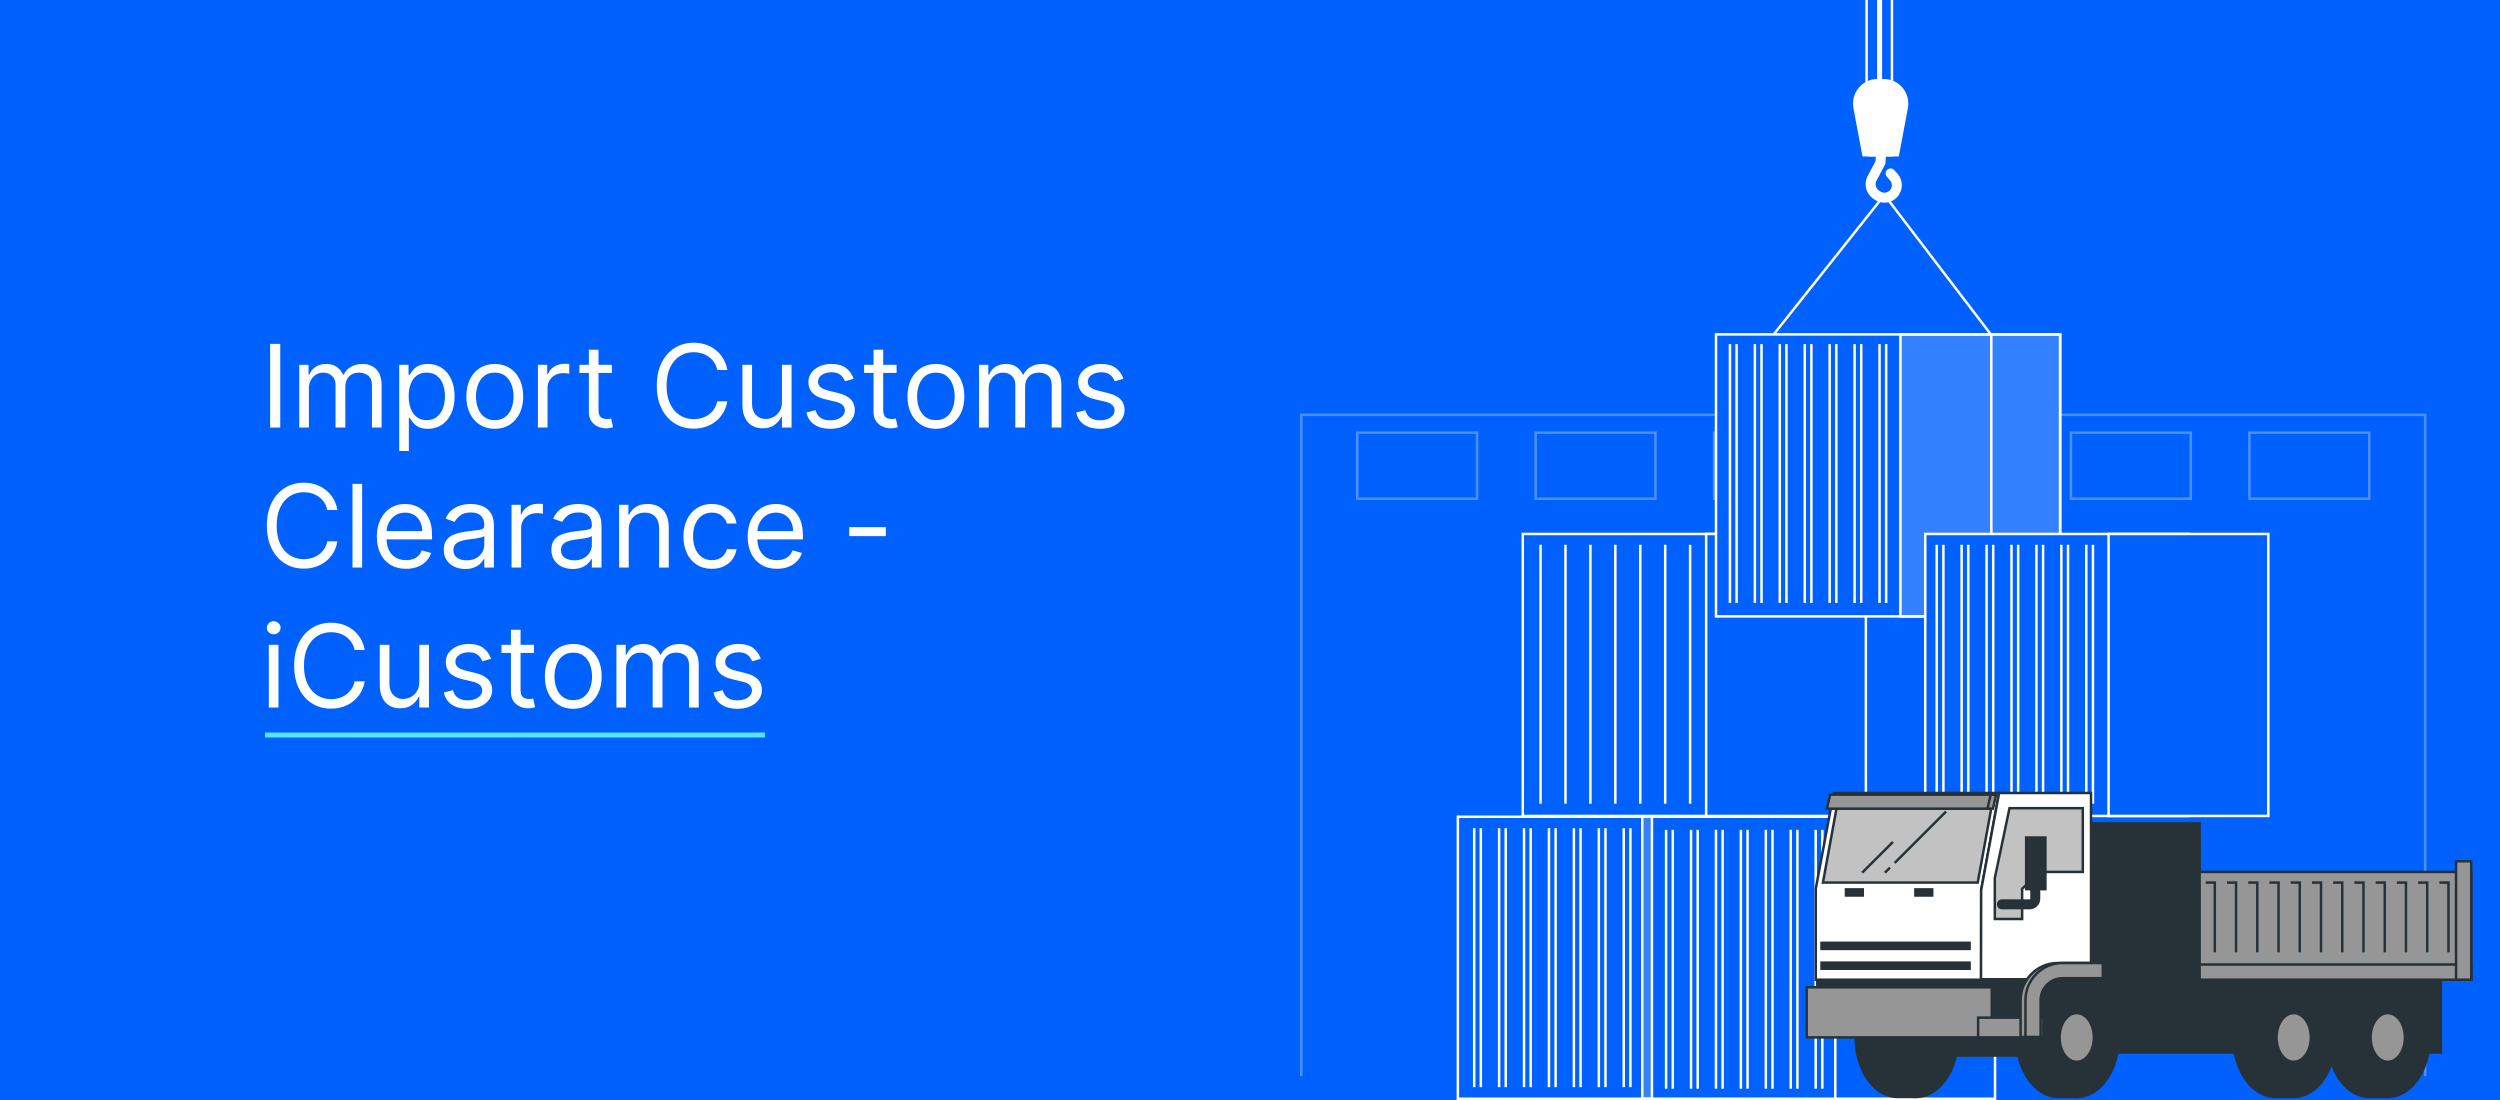 <svg xmlns="http://www.w3.org/2000/svg" width="1000" height="440" viewBox="0 0 1000 440" fill="none"><rect x="0" y="0" width="1000" height="440" fill="#808080" stroke="none"/><g clip-path="url(#clip0_7304_4992)"><rect width="1000" height="440" fill="#0061FE"></rect><line x1="106" y1="294" x2="306" y2="294" stroke="#57E4FF" stroke-width="2"></line><path d="M112.102 137.545V171H108.051V137.545H112.102ZM119.702 171V145.909H123.427V149.83H123.753C124.276 148.49 125.12 147.45 126.285 146.71C127.451 145.958 128.85 145.582 130.483 145.582C132.139 145.582 133.516 145.958 134.616 146.71C135.727 147.45 136.593 148.49 137.214 149.83H137.475C138.117 148.534 139.081 147.504 140.366 146.742C141.651 145.969 143.192 145.582 144.989 145.582C147.233 145.582 149.068 146.285 150.494 147.69C151.921 149.084 152.634 151.256 152.634 154.207V171H148.779V154.207C148.779 152.356 148.273 151.033 147.26 150.238C146.247 149.443 145.055 149.045 143.682 149.045C141.918 149.045 140.551 149.579 139.582 150.646C138.613 151.703 138.128 153.042 138.128 154.665V171H134.208V153.815C134.208 152.389 133.745 151.24 132.819 150.369C131.894 149.487 130.701 149.045 129.242 149.045C128.24 149.045 127.304 149.312 126.432 149.846C125.572 150.379 124.875 151.12 124.341 152.067C123.819 153.004 123.557 154.088 123.557 155.318V171H119.702ZM159.683 180.409V145.909H163.407V149.895H163.865C164.148 149.459 164.54 148.904 165.041 148.229C165.552 147.543 166.282 146.933 167.23 146.399C168.188 145.855 169.484 145.582 171.117 145.582C173.23 145.582 175.092 146.111 176.704 147.167C178.316 148.223 179.574 149.721 180.477 151.659C181.381 153.598 181.833 155.884 181.833 158.52C181.833 161.177 181.381 163.48 180.477 165.43C179.574 167.368 178.321 168.871 176.72 169.938C175.119 170.995 173.274 171.523 171.183 171.523C169.571 171.523 168.28 171.256 167.311 170.722C166.342 170.178 165.596 169.562 165.073 168.876C164.551 168.179 164.148 167.602 163.865 167.145H163.538V180.409H159.683ZM163.472 158.455C163.472 160.349 163.75 162.021 164.306 163.469C164.861 164.907 165.672 166.034 166.74 166.851C167.807 167.657 169.114 168.06 170.66 168.06C172.272 168.06 173.617 167.635 174.695 166.786C175.784 165.925 176.601 164.771 177.145 163.322C177.7 161.863 177.978 160.241 177.978 158.455C177.978 156.69 177.706 155.1 177.161 153.685C176.628 152.258 175.816 151.131 174.727 150.303C173.649 149.465 172.294 149.045 170.66 149.045C169.092 149.045 167.774 149.443 166.707 150.238C165.64 151.022 164.834 152.122 164.289 153.538C163.745 154.942 163.472 156.581 163.472 158.455ZM197.907 171.523C195.642 171.523 193.655 170.984 191.945 169.906C190.246 168.827 188.917 167.319 187.959 165.381C187.012 163.442 186.538 161.177 186.538 158.585C186.538 155.972 187.012 153.69 187.959 151.741C188.917 149.791 190.246 148.278 191.945 147.2C193.655 146.121 195.642 145.582 197.907 145.582C200.172 145.582 202.154 146.121 203.853 147.2C205.563 148.278 206.892 149.791 207.839 151.741C208.797 153.69 209.276 155.972 209.276 158.585C209.276 161.177 208.797 163.442 207.839 165.381C206.892 167.319 205.563 168.827 203.853 169.906C202.154 170.984 200.172 171.523 197.907 171.523ZM197.907 168.06C199.628 168.06 201.044 167.619 202.154 166.737C203.265 165.854 204.087 164.695 204.621 163.257C205.155 161.82 205.421 160.262 205.421 158.585C205.421 156.908 205.155 155.345 204.621 153.897C204.087 152.449 203.265 151.278 202.154 150.385C201.044 149.492 199.628 149.045 197.907 149.045C196.186 149.045 194.771 149.492 193.66 150.385C192.549 151.278 191.727 152.449 191.193 153.897C190.66 155.345 190.393 156.908 190.393 158.585C190.393 160.262 190.66 161.82 191.193 163.257C191.727 164.695 192.549 165.854 193.66 166.737C194.771 167.619 196.186 168.06 197.907 168.06ZM215.161 171V145.909H218.886V149.699H219.147C219.604 148.457 220.432 147.45 221.63 146.677C222.828 145.904 224.178 145.517 225.681 145.517C225.964 145.517 226.318 145.522 226.743 145.533C227.168 145.544 227.489 145.561 227.707 145.582V149.503C227.576 149.47 227.277 149.421 226.808 149.356C226.351 149.28 225.866 149.241 225.354 149.241C224.135 149.241 223.046 149.497 222.087 150.009C221.14 150.51 220.388 151.207 219.833 152.1C219.289 152.982 219.016 153.99 219.016 155.122V171H215.161ZM244.761 145.909V149.176H231.758V145.909H244.761ZM235.548 139.898H239.403V163.812C239.403 164.902 239.561 165.718 239.876 166.263C240.203 166.796 240.617 167.156 241.118 167.341C241.63 167.515 242.169 167.602 242.735 167.602C243.16 167.602 243.508 167.58 243.781 167.537C244.053 167.482 244.271 167.439 244.434 167.406L245.218 170.869C244.957 170.967 244.592 171.065 244.124 171.163C243.655 171.272 243.062 171.327 242.343 171.327C241.254 171.327 240.187 171.093 239.141 170.624C238.107 170.156 237.246 169.443 236.56 168.484C235.885 167.526 235.548 166.317 235.548 164.858V139.898ZM290.94 148H286.889C286.65 146.835 286.23 145.811 285.631 144.929C285.043 144.047 284.325 143.306 283.475 142.707C282.637 142.098 281.705 141.64 280.682 141.335C279.658 141.03 278.591 140.878 277.48 140.878C275.455 140.878 273.62 141.39 271.975 142.413C270.342 143.437 269.04 144.945 268.071 146.938C267.113 148.931 266.634 151.376 266.634 154.273C266.634 157.17 267.113 159.614 268.071 161.607C269.04 163.6 270.342 165.108 271.975 166.132C273.62 167.156 275.455 167.668 277.48 167.668C278.591 167.668 279.658 167.515 280.682 167.21C281.705 166.905 282.637 166.453 283.475 165.854C284.325 165.245 285.043 164.499 285.631 163.616C286.23 162.723 286.65 161.7 286.889 160.545H290.94C290.635 162.255 290.08 163.785 289.274 165.136C288.468 166.486 287.466 167.635 286.268 168.582C285.071 169.519 283.726 170.232 282.234 170.722C280.753 171.212 279.168 171.457 277.48 171.457C274.627 171.457 272.089 170.76 269.868 169.366C267.646 167.973 265.898 165.991 264.624 163.42C263.35 160.85 262.713 157.801 262.713 154.273C262.713 150.744 263.35 147.695 264.624 145.125C265.898 142.555 267.646 140.573 269.868 139.179C272.089 137.785 274.627 137.088 277.48 137.088C279.168 137.088 280.753 137.333 282.234 137.823C283.726 138.313 285.071 139.032 286.268 139.979C287.466 140.916 288.468 142.059 289.274 143.41C290.08 144.749 290.635 146.279 290.94 148ZM312.776 160.741V145.909H316.632V171H312.776V166.753H312.515C311.927 168.027 311.012 169.111 309.771 170.004C308.529 170.886 306.961 171.327 305.066 171.327C303.498 171.327 302.104 170.984 300.884 170.298C299.665 169.601 298.706 168.555 298.009 167.161C297.312 165.756 296.964 163.987 296.964 161.852V145.909H300.819V161.591C300.819 163.42 301.331 164.88 302.355 165.969C303.389 167.058 304.707 167.602 306.308 167.602C307.266 167.602 308.241 167.357 309.232 166.867C310.234 166.377 311.072 165.626 311.747 164.613C312.433 163.6 312.776 162.31 312.776 160.741ZM341.465 151.528L338.002 152.509C337.784 151.931 337.463 151.371 337.038 150.826C336.625 150.271 336.058 149.813 335.339 149.454C334.621 149.094 333.701 148.915 332.579 148.915C331.043 148.915 329.764 149.269 328.74 149.977C327.727 150.674 327.221 151.561 327.221 152.639C327.221 153.598 327.569 154.354 328.266 154.91C328.963 155.465 330.052 155.928 331.533 156.298L335.258 157.213C337.501 157.758 339.173 158.591 340.273 159.712C341.373 160.823 341.923 162.255 341.923 164.009C341.923 165.446 341.509 166.731 340.681 167.864C339.864 168.996 338.721 169.889 337.251 170.543C335.781 171.196 334.071 171.523 332.121 171.523C329.562 171.523 327.444 170.967 325.767 169.857C324.09 168.746 323.028 167.123 322.582 164.989L326.241 164.074C326.589 165.424 327.248 166.437 328.217 167.112C329.197 167.787 330.477 168.125 332.056 168.125C333.853 168.125 335.28 167.744 336.336 166.982C337.403 166.208 337.937 165.283 337.937 164.205C337.937 163.333 337.632 162.604 337.022 162.016C336.412 161.417 335.476 160.97 334.212 160.676L330.031 159.696C327.733 159.152 326.045 158.308 324.967 157.164C323.899 156.01 323.366 154.567 323.366 152.835C323.366 151.42 323.763 150.167 324.558 149.078C325.364 147.989 326.459 147.134 327.842 146.513C329.236 145.893 330.815 145.582 332.579 145.582C335.062 145.582 337.011 146.127 338.427 147.216C339.853 148.305 340.866 149.742 341.465 151.528ZM358.638 145.909V149.176H345.635V145.909H358.638ZM349.425 139.898H353.28V163.812C353.28 164.902 353.438 165.718 353.753 166.263C354.08 166.796 354.494 167.156 354.995 167.341C355.507 167.515 356.046 167.602 356.612 167.602C357.037 167.602 357.385 167.58 357.657 167.537C357.93 167.482 358.148 167.439 358.311 167.406L359.095 170.869C358.834 170.967 358.469 171.065 358.001 171.163C357.532 171.272 356.939 171.327 356.22 171.327C355.131 171.327 354.064 171.093 353.018 170.624C351.984 170.156 351.123 169.443 350.437 168.484C349.762 167.526 349.425 166.317 349.425 164.858V139.898ZM374.36 171.523C372.095 171.523 370.108 170.984 368.398 169.906C366.699 168.827 365.37 167.319 364.412 165.381C363.465 163.442 362.991 161.177 362.991 158.585C362.991 155.972 363.465 153.69 364.412 151.741C365.37 149.791 366.699 148.278 368.398 147.2C370.108 146.121 372.095 145.582 374.36 145.582C376.625 145.582 378.607 146.121 380.306 147.2C382.016 148.278 383.345 149.791 384.292 151.741C385.25 153.69 385.73 155.972 385.73 158.585C385.73 161.177 385.25 163.442 384.292 165.381C383.345 167.319 382.016 168.827 380.306 169.906C378.607 170.984 376.625 171.523 374.36 171.523ZM374.36 168.06C376.081 168.06 377.497 167.619 378.607 166.737C379.718 165.854 380.54 164.695 381.074 163.257C381.608 161.82 381.874 160.262 381.874 158.585C381.874 156.908 381.608 155.345 381.074 153.897C380.54 152.449 379.718 151.278 378.607 150.385C377.497 149.492 376.081 149.045 374.36 149.045C372.64 149.045 371.224 149.492 370.113 150.385C369.002 151.278 368.18 152.449 367.646 153.897C367.113 155.345 366.846 156.908 366.846 158.585C366.846 160.262 367.113 161.82 367.646 163.257C368.18 164.695 369.002 165.854 370.113 166.737C371.224 167.619 372.64 168.06 374.36 168.06ZM391.614 171V145.909H395.339V149.83H395.665C396.188 148.49 397.032 147.45 398.197 146.71C399.363 145.958 400.762 145.582 402.396 145.582C404.051 145.582 405.429 145.958 406.528 146.71C407.639 147.45 408.505 148.49 409.126 149.83H409.387C410.03 148.534 410.993 147.504 412.278 146.742C413.563 145.969 415.104 145.582 416.901 145.582C419.145 145.582 420.98 146.285 422.406 147.69C423.833 149.084 424.546 151.256 424.546 154.207V171H420.691V154.207C420.691 152.356 420.185 151.033 419.172 150.238C418.159 149.443 416.967 149.045 415.594 149.045C413.83 149.045 412.464 149.579 411.494 150.646C410.525 151.703 410.04 153.042 410.04 154.665V171H406.12V153.815C406.12 152.389 405.657 151.24 404.732 150.369C403.806 149.487 402.613 149.045 401.154 149.045C400.152 149.045 399.216 149.312 398.344 149.846C397.484 150.379 396.787 151.12 396.254 152.067C395.731 153.004 395.469 154.088 395.469 155.318V171H391.614ZM449.368 151.528L445.904 152.509C445.687 151.931 445.365 151.371 444.941 150.826C444.527 150.271 443.961 149.813 443.242 149.454C442.523 149.094 441.603 148.915 440.481 148.915C438.946 148.915 437.666 149.269 436.642 149.977C435.63 150.674 435.123 151.561 435.123 152.639C435.123 153.598 435.472 154.354 436.169 154.91C436.866 155.465 437.955 155.928 439.436 156.298L443.16 157.213C445.404 157.758 447.075 158.591 448.175 159.712C449.275 160.823 449.825 162.255 449.825 164.009C449.825 165.446 449.411 166.731 448.583 167.864C447.767 168.996 446.623 169.889 445.153 170.543C443.683 171.196 441.973 171.523 440.024 171.523C437.465 171.523 435.346 170.967 433.669 169.857C431.992 168.746 430.931 167.123 430.484 164.989L434.143 164.074C434.492 165.424 435.15 166.437 436.12 167.112C437.1 167.787 438.379 168.125 439.958 168.125C441.755 168.125 443.182 167.744 444.238 166.982C445.306 166.208 445.839 165.283 445.839 164.205C445.839 163.333 445.534 162.604 444.924 162.016C444.315 161.417 443.378 160.97 442.115 160.676L437.933 159.696C435.635 159.152 433.947 158.308 432.869 157.164C431.802 156.01 431.268 154.567 431.268 152.835C431.268 151.42 431.666 150.167 432.461 149.078C433.266 147.989 434.361 147.134 435.744 146.513C437.138 145.893 438.717 145.582 440.481 145.582C442.964 145.582 444.913 146.127 446.329 147.216C447.756 148.305 448.769 149.742 449.368 151.528ZM134.972 204H130.92C130.681 202.835 130.262 201.811 129.663 200.929C129.075 200.047 128.356 199.306 127.506 198.707C126.668 198.098 125.737 197.64 124.713 197.335C123.689 197.03 122.622 196.878 121.511 196.878C119.486 196.878 117.651 197.39 116.006 198.413C114.373 199.437 113.071 200.945 112.102 202.938C111.144 204.931 110.665 207.376 110.665 210.273C110.665 213.17 111.144 215.614 112.102 217.607C113.071 219.6 114.373 221.108 116.006 222.132C117.651 223.156 119.486 223.668 121.511 223.668C122.622 223.668 123.689 223.515 124.713 223.21C125.737 222.905 126.668 222.453 127.506 221.854C128.356 221.245 129.075 220.499 129.663 219.616C130.262 218.723 130.681 217.7 130.92 216.545H134.972C134.667 218.255 134.111 219.785 133.305 221.136C132.5 222.486 131.498 223.635 130.3 224.582C129.102 225.519 127.757 226.232 126.265 226.722C124.784 227.212 123.199 227.457 121.511 227.457C118.658 227.457 116.121 226.76 113.899 225.366C111.678 223.973 109.93 221.991 108.656 219.42C107.381 216.85 106.744 213.801 106.744 210.273C106.744 206.744 107.381 203.695 108.656 201.125C109.93 198.555 111.678 196.573 113.899 195.179C116.121 193.785 118.658 193.088 121.511 193.088C123.199 193.088 124.784 193.333 126.265 193.823C127.757 194.313 129.102 195.032 130.3 195.979C131.498 196.916 132.5 198.059 133.305 199.41C134.111 200.749 134.667 202.279 134.972 204ZM144.85 193.545V227H140.995V193.545H144.85ZM162.431 227.523C160.013 227.523 157.928 226.989 156.175 225.922C154.432 224.844 153.087 223.341 152.14 221.413C151.203 219.475 150.735 217.221 150.735 214.651C150.735 212.08 151.203 209.815 152.14 207.855C153.087 205.884 154.405 204.348 156.093 203.249C157.792 202.138 159.774 201.582 162.039 201.582C163.346 201.582 164.636 201.8 165.911 202.236C167.185 202.671 168.344 203.379 169.39 204.359C170.435 205.329 171.268 206.614 171.889 208.214C172.51 209.815 172.82 211.786 172.82 214.128V215.761H153.479V212.429H168.9C168.9 211.013 168.617 209.75 168.05 208.639C167.495 207.528 166.7 206.652 165.665 206.009C164.642 205.367 163.433 205.045 162.039 205.045C160.504 205.045 159.175 205.427 158.053 206.189C156.942 206.94 156.088 207.92 155.489 209.129C154.89 210.338 154.59 211.634 154.59 213.017V215.239C154.59 217.134 154.917 218.74 155.57 220.058C156.235 221.364 157.155 222.361 158.331 223.047C159.507 223.722 160.874 224.06 162.431 224.06C163.444 224.06 164.359 223.918 165.175 223.635C166.003 223.341 166.716 222.905 167.315 222.328C167.914 221.74 168.377 221.01 168.704 220.139L172.428 221.185C172.036 222.448 171.377 223.559 170.452 224.517C169.526 225.464 168.383 226.205 167.021 226.739C165.66 227.261 164.13 227.523 162.431 227.523ZM186.068 227.588C184.478 227.588 183.035 227.289 181.739 226.69C180.443 226.08 179.414 225.203 178.652 224.06C177.89 222.905 177.509 221.511 177.509 219.878C177.509 218.44 177.792 217.275 178.358 216.382C178.924 215.478 179.681 214.77 180.629 214.259C181.576 213.747 182.621 213.366 183.765 213.115C184.919 212.854 186.079 212.647 187.244 212.494C188.769 212.298 190.005 212.151 190.952 212.053C191.911 211.944 192.608 211.765 193.043 211.514C193.49 211.264 193.713 210.828 193.713 210.207V210.077C193.713 208.465 193.272 207.213 192.39 206.32C191.519 205.427 190.196 204.98 188.42 204.98C186.58 204.98 185.137 205.383 184.092 206.189C183.046 206.995 182.311 207.855 181.886 208.77L178.227 207.463C178.881 205.938 179.752 204.751 180.841 203.902C181.941 203.042 183.139 202.443 184.435 202.105C185.741 201.757 187.027 201.582 188.29 201.582C189.096 201.582 190.021 201.68 191.067 201.876C192.123 202.062 193.141 202.448 194.121 203.036C195.112 203.624 195.935 204.512 196.588 205.699C197.241 206.886 197.568 208.476 197.568 210.469V227H193.713V223.602H193.517C193.256 224.147 192.82 224.729 192.21 225.35C191.6 225.971 190.789 226.499 189.776 226.935C188.763 227.37 187.527 227.588 186.068 227.588ZM186.656 224.125C188.181 224.125 189.466 223.826 190.511 223.227C191.568 222.628 192.363 221.854 192.896 220.907C193.441 219.96 193.713 218.963 193.713 217.918V214.389C193.55 214.585 193.19 214.765 192.635 214.928C192.09 215.081 191.459 215.217 190.74 215.337C190.032 215.446 189.341 215.544 188.665 215.631C188.001 215.707 187.462 215.772 187.048 215.827C186.046 215.957 185.11 216.17 184.239 216.464C183.378 216.747 182.681 217.177 182.148 217.754C181.625 218.321 181.364 219.094 181.364 220.074C181.364 221.413 181.859 222.426 182.85 223.112C183.852 223.787 185.121 224.125 186.656 224.125ZM204.605 227V201.909H208.329V205.699H208.59C209.048 204.457 209.875 203.45 211.073 202.677C212.271 201.904 213.622 201.517 215.124 201.517C215.408 201.517 215.762 201.522 216.186 201.533C216.611 201.544 216.932 201.561 217.15 201.582V205.503C217.019 205.47 216.72 205.421 216.252 205.356C215.794 205.28 215.31 205.241 214.798 205.241C213.578 205.241 212.489 205.497 211.531 206.009C210.583 206.51 209.832 207.207 209.276 208.1C208.732 208.982 208.46 209.99 208.46 211.122V227H204.605ZM229.103 227.588C227.513 227.588 226.07 227.289 224.775 226.69C223.479 226.08 222.449 225.203 221.687 224.06C220.925 222.905 220.544 221.511 220.544 219.878C220.544 218.44 220.827 217.275 221.393 216.382C221.959 215.478 222.716 214.77 223.664 214.259C224.611 213.747 225.657 213.366 226.8 213.115C227.954 212.854 229.114 212.647 230.279 212.494C231.804 212.298 233.04 212.151 233.988 212.053C234.946 211.944 235.643 211.765 236.078 211.514C236.525 211.264 236.748 210.828 236.748 210.207V210.077C236.748 208.465 236.307 207.213 235.425 206.32C234.554 205.427 233.231 204.98 231.456 204.98C229.615 204.98 228.172 205.383 227.127 206.189C226.081 206.995 225.346 207.855 224.922 208.77L221.262 207.463C221.916 205.938 222.787 204.751 223.876 203.902C224.976 203.042 226.174 202.443 227.47 202.105C228.777 201.757 230.062 201.582 231.325 201.582C232.131 201.582 233.056 201.68 234.102 201.876C235.158 202.062 236.176 202.448 237.157 203.036C238.148 203.624 238.97 204.512 239.623 205.699C240.277 206.886 240.603 208.476 240.603 210.469V227H236.748V223.602H236.552C236.291 224.147 235.855 224.729 235.245 225.35C234.636 225.971 233.824 226.499 232.811 226.935C231.799 227.37 230.563 227.588 229.103 227.588ZM229.691 224.125C231.216 224.125 232.501 223.826 233.547 223.227C234.603 222.628 235.398 221.854 235.931 220.907C236.476 219.96 236.748 218.963 236.748 217.918V214.389C236.585 214.585 236.225 214.765 235.67 214.928C235.126 215.081 234.494 215.217 233.775 215.337C233.067 215.446 232.376 215.544 231.701 215.631C231.036 215.707 230.497 215.772 230.083 215.827C229.082 215.957 228.145 216.17 227.274 216.464C226.413 216.747 225.717 217.177 225.183 217.754C224.66 218.321 224.399 219.094 224.399 220.074C224.399 221.413 224.894 222.426 225.885 223.112C226.887 223.787 228.156 224.125 229.691 224.125ZM251.495 211.906V227H247.64V201.909H251.364V205.83H251.691C252.279 204.555 253.172 203.532 254.37 202.759C255.568 201.974 257.114 201.582 259.009 201.582C260.708 201.582 262.194 201.931 263.469 202.628C264.743 203.314 265.734 204.359 266.442 205.764C267.149 207.158 267.503 208.922 267.503 211.057V227H263.648V211.318C263.648 209.347 263.136 207.812 262.113 206.712C261.089 205.601 259.684 205.045 257.898 205.045C256.668 205.045 255.568 205.312 254.599 205.846C253.64 206.379 252.883 207.158 252.328 208.182C251.773 209.205 251.495 210.447 251.495 211.906ZM284.741 227.523C282.389 227.523 280.363 226.967 278.664 225.857C276.966 224.746 275.659 223.216 274.744 221.266C273.829 219.317 273.372 217.09 273.372 214.585C273.372 212.037 273.84 209.788 274.777 207.839C275.724 205.879 277.042 204.348 278.73 203.249C280.429 202.138 282.411 201.582 284.676 201.582C286.44 201.582 288.03 201.909 289.446 202.562C290.861 203.216 292.021 204.131 292.925 205.307C293.829 206.483 294.39 207.855 294.608 209.423H290.752C290.458 208.28 289.805 207.267 288.792 206.385C287.79 205.492 286.44 205.045 284.741 205.045C283.238 205.045 281.921 205.437 280.788 206.222C279.666 206.995 278.79 208.089 278.158 209.505C277.537 210.91 277.227 212.56 277.227 214.455C277.227 216.393 277.532 218.081 278.142 219.518C278.762 220.956 279.634 222.072 280.755 222.867C281.888 223.662 283.217 224.06 284.741 224.06C285.743 224.06 286.652 223.885 287.469 223.537C288.286 223.188 288.977 222.688 289.544 222.034C290.11 221.381 290.513 220.597 290.752 219.682H294.608C294.39 221.163 293.851 222.497 292.99 223.684C292.141 224.86 291.014 225.797 289.609 226.494C288.215 227.18 286.592 227.523 284.741 227.523ZM310.763 227.523C308.346 227.523 306.26 226.989 304.507 225.922C302.764 224.844 301.419 223.341 300.472 221.413C299.535 219.475 299.067 217.221 299.067 214.651C299.067 212.08 299.535 209.815 300.472 207.855C301.419 205.884 302.737 204.348 304.425 203.249C306.124 202.138 308.106 201.582 310.371 201.582C311.678 201.582 312.968 201.8 314.243 202.236C315.517 202.671 316.676 203.379 317.722 204.359C318.767 205.329 319.6 206.614 320.221 208.214C320.842 209.815 321.152 211.786 321.152 214.128V215.761H301.811V212.429H317.232C317.232 211.013 316.949 209.75 316.382 208.639C315.827 207.528 315.032 206.652 313.998 206.009C312.974 205.367 311.765 205.045 310.371 205.045C308.836 205.045 307.507 205.427 306.385 206.189C305.275 206.94 304.42 207.92 303.821 209.129C303.222 210.338 302.922 211.634 302.922 213.017V215.239C302.922 217.134 303.249 218.74 303.902 220.058C304.567 221.364 305.487 222.361 306.663 223.047C307.839 223.722 309.206 224.06 310.763 224.06C311.776 224.06 312.691 223.918 313.507 223.635C314.335 223.341 315.048 222.905 315.647 222.328C316.246 221.74 316.709 221.01 317.036 220.139L320.76 221.185C320.368 222.448 319.709 223.559 318.784 224.517C317.858 225.464 316.715 226.205 315.353 226.739C313.992 227.261 312.462 227.523 310.763 227.523ZM354.329 210.861V214.455H339.693V210.861H354.329ZM107.528 283V257.909H111.384V283H107.528ZM109.489 253.727C108.737 253.727 108.089 253.471 107.545 252.96C107.011 252.448 106.744 251.832 106.744 251.114C106.744 250.395 107.011 249.78 107.545 249.268C108.089 248.756 108.737 248.5 109.489 248.5C110.24 248.5 110.883 248.756 111.416 249.268C111.961 249.78 112.233 250.395 112.233 251.114C112.233 251.832 111.961 252.448 111.416 252.96C110.883 253.471 110.24 253.727 109.489 253.727ZM145.888 260H141.836C141.597 258.835 141.178 257.811 140.579 256.929C139.991 256.047 139.272 255.306 138.422 254.707C137.584 254.098 136.653 253.64 135.629 253.335C134.605 253.03 133.538 252.878 132.427 252.878C130.402 252.878 128.567 253.39 126.922 254.413C125.289 255.437 123.988 256.945 123.018 258.938C122.06 260.931 121.581 263.376 121.581 266.273C121.581 269.17 122.06 271.614 123.018 273.607C123.988 275.6 125.289 277.108 126.922 278.132C128.567 279.156 130.402 279.668 132.427 279.668C133.538 279.668 134.605 279.515 135.629 279.21C136.653 278.905 137.584 278.453 138.422 277.854C139.272 277.245 139.991 276.499 140.579 275.616C141.178 274.723 141.597 273.7 141.836 272.545H145.888C145.583 274.255 145.027 275.785 144.221 277.136C143.416 278.486 142.414 279.635 141.216 280.582C140.018 281.519 138.673 282.232 137.181 282.722C135.7 283.212 134.115 283.457 132.427 283.457C129.574 283.457 127.037 282.76 124.815 281.366C122.594 279.973 120.846 277.991 119.572 275.42C118.297 272.85 117.66 269.801 117.66 266.273C117.66 262.744 118.297 259.695 119.572 257.125C120.846 254.555 122.594 252.573 124.815 251.179C127.037 249.785 129.574 249.088 132.427 249.088C134.115 249.088 135.7 249.333 137.181 249.823C138.673 250.313 140.018 251.032 141.216 251.979C142.414 252.916 143.416 254.059 144.221 255.41C145.027 256.749 145.583 258.279 145.888 260ZM167.724 272.741V257.909H171.579V283H167.724V278.753H167.462C166.874 280.027 165.96 281.111 164.718 282.004C163.477 282.886 161.908 283.327 160.013 283.327C158.445 283.327 157.051 282.984 155.832 282.298C154.612 281.601 153.654 280.555 152.957 279.161C152.26 277.756 151.911 275.987 151.911 273.852V257.909H155.766V273.591C155.766 275.42 156.278 276.88 157.302 277.969C158.336 279.058 159.654 279.602 161.255 279.602C162.213 279.602 163.188 279.357 164.179 278.867C165.181 278.377 166.019 277.626 166.695 276.613C167.381 275.6 167.724 274.31 167.724 272.741ZM196.412 263.528L192.949 264.509C192.732 263.931 192.41 263.371 191.986 262.826C191.572 262.271 191.006 261.813 190.287 261.454C189.568 261.094 188.648 260.915 187.526 260.915C185.991 260.915 184.711 261.269 183.687 261.977C182.675 262.674 182.168 263.561 182.168 264.639C182.168 265.598 182.517 266.354 183.214 266.91C183.911 267.465 185 267.928 186.481 268.298L190.205 269.213C192.448 269.758 194.12 270.591 195.22 271.712C196.32 272.823 196.87 274.255 196.87 276.009C196.87 277.446 196.456 278.731 195.628 279.864C194.812 280.996 193.668 281.889 192.198 282.543C190.728 283.196 189.018 283.523 187.069 283.523C184.51 283.523 182.391 282.967 180.714 281.857C179.037 280.746 177.975 279.123 177.529 276.989L181.188 276.074C181.537 277.424 182.195 278.437 183.165 279.112C184.145 279.787 185.424 280.125 187.003 280.125C188.8 280.125 190.227 279.744 191.283 278.982C192.35 278.208 192.884 277.283 192.884 276.205C192.884 275.333 192.579 274.604 191.969 274.016C191.359 273.417 190.423 272.97 189.16 272.676L184.978 271.696C182.68 271.152 180.992 270.308 179.914 269.164C178.847 268.01 178.313 266.567 178.313 264.835C178.313 263.42 178.711 262.167 179.506 261.078C180.311 259.989 181.406 259.134 182.789 258.513C184.183 257.893 185.762 257.582 187.526 257.582C190.009 257.582 191.958 258.127 193.374 259.216C194.801 260.305 195.814 261.742 196.412 263.528ZM213.585 257.909V261.176H200.582V257.909H213.585ZM204.372 251.898H208.227V275.812C208.227 276.902 208.385 277.718 208.701 278.263C209.027 278.796 209.441 279.156 209.942 279.341C210.454 279.515 210.993 279.602 211.559 279.602C211.984 279.602 212.333 279.58 212.605 279.537C212.877 279.482 213.095 279.439 213.258 279.406L214.042 282.869C213.781 282.967 213.416 283.065 212.948 283.163C212.48 283.272 211.886 283.327 211.167 283.327C210.078 283.327 209.011 283.093 207.966 282.624C206.931 282.156 206.071 281.443 205.385 280.484C204.709 279.526 204.372 278.317 204.372 276.858V251.898ZM229.308 283.523C227.042 283.523 225.055 282.984 223.345 281.906C221.646 280.827 220.318 279.319 219.359 277.381C218.412 275.442 217.938 273.177 217.938 270.585C217.938 267.972 218.412 265.69 219.359 263.741C220.318 261.791 221.646 260.278 223.345 259.2C225.055 258.121 227.042 257.582 229.308 257.582C231.573 257.582 233.555 258.121 235.254 259.2C236.963 260.278 238.292 261.791 239.239 263.741C240.198 265.69 240.677 267.972 240.677 270.585C240.677 273.177 240.198 275.442 239.239 277.381C238.292 279.319 236.963 280.827 235.254 281.906C233.555 282.984 231.573 283.523 229.308 283.523ZM229.308 280.06C231.028 280.06 232.444 279.619 233.555 278.737C234.665 277.854 235.488 276.695 236.021 275.257C236.555 273.82 236.822 272.262 236.822 270.585C236.822 268.908 236.555 267.345 236.021 265.897C235.488 264.449 234.665 263.278 233.555 262.385C232.444 261.492 231.028 261.045 229.308 261.045C227.587 261.045 226.171 261.492 225.06 262.385C223.95 263.278 223.127 264.449 222.594 265.897C222.06 267.345 221.793 268.908 221.793 270.585C221.793 272.262 222.06 273.82 222.594 275.257C223.127 276.695 223.95 277.854 225.06 278.737C226.171 279.619 227.587 280.06 229.308 280.06ZM246.562 283V257.909H250.286V261.83H250.613C251.135 260.49 251.979 259.45 253.145 258.71C254.31 257.958 255.709 257.582 257.343 257.582C258.998 257.582 260.376 257.958 261.476 258.71C262.586 259.45 263.452 260.49 264.073 261.83H264.334C264.977 260.534 265.941 259.504 267.226 258.742C268.511 257.969 270.052 257.582 271.849 257.582C274.092 257.582 275.927 258.285 277.354 259.69C278.78 261.084 279.493 263.256 279.493 266.207V283H275.638V266.207C275.638 264.356 275.132 263.033 274.119 262.238C273.106 261.443 271.914 261.045 270.542 261.045C268.778 261.045 267.411 261.579 266.442 262.646C265.472 263.703 264.988 265.042 264.988 266.665V283H261.067V265.815C261.067 264.389 260.604 263.24 259.679 262.369C258.753 261.487 257.561 261.045 256.101 261.045C255.099 261.045 254.163 261.312 253.292 261.846C252.431 262.379 251.734 263.12 251.201 264.067C250.678 265.004 250.417 266.088 250.417 267.318V283H246.562ZM304.315 263.528L300.852 264.509C300.634 263.931 300.313 263.371 299.888 262.826C299.474 262.271 298.908 261.813 298.189 261.454C297.47 261.094 296.55 260.915 295.428 260.915C293.893 260.915 292.613 261.269 291.59 261.977C290.577 262.674 290.07 263.561 290.07 264.639C290.07 265.598 290.419 266.354 291.116 266.91C291.813 267.465 292.902 267.928 294.383 268.298L298.107 269.213C300.351 269.758 302.022 270.591 303.122 271.712C304.222 272.823 304.772 274.255 304.772 276.009C304.772 277.446 304.358 278.731 303.531 279.864C302.714 280.996 301.57 281.889 300.1 282.543C298.63 283.196 296.92 283.523 294.971 283.523C292.412 283.523 290.294 282.967 288.617 281.857C286.94 280.746 285.878 279.123 285.431 276.989L289.09 276.074C289.439 277.424 290.098 278.437 291.067 279.112C292.047 279.787 293.327 280.125 294.906 280.125C296.703 280.125 298.129 279.744 299.186 278.982C300.253 278.208 300.786 277.283 300.786 276.205C300.786 275.333 300.481 274.604 299.872 274.016C299.262 273.417 298.325 272.97 297.062 272.676L292.88 271.696C290.582 271.152 288.894 270.308 287.816 269.164C286.749 268.01 286.215 266.567 286.215 264.835C286.215 263.42 286.613 262.167 287.408 261.078C288.214 259.989 289.308 259.134 290.691 258.513C292.085 257.893 293.664 257.582 295.428 257.582C297.911 257.582 299.861 258.127 301.276 259.216C302.703 260.305 303.716 261.742 304.315 263.528Z" fill="white"></path><g clip-path="url(#clip1_7304_4992)"><g opacity="0.3"><path d="M520.508 430.467V165.932H970.071V430.467" stroke="white" stroke-miterlimit="10"></path><path d="M947.694 173.055H899.758V199.508H947.694V173.055Z" stroke="white" stroke-miterlimit="10"></path><path d="M876.315 173.055H828.379V199.508H876.315V173.055Z" stroke="white" stroke-miterlimit="10"></path><path d="M804.944 173.055H757.008V199.508H804.944V173.055Z" stroke="white" stroke-miterlimit="10"></path><path d="M733.573 173.055H685.637V199.508H733.573V173.055Z" stroke="white" stroke-miterlimit="10"></path><path d="M662.19 173.055H614.254V199.508H662.19V173.055Z" stroke="white" stroke-miterlimit="10"></path><path d="M590.819 173.055H542.883V199.508H590.819V173.055Z" stroke="white" stroke-miterlimit="10"></path></g><path d="M714.401 213.588H609.109V326.382H714.401V213.588Z" fill="#0061FE" stroke="white" stroke-miterlimit="10"></path><path d="M616.219 217.912V321.478" stroke="white" stroke-miterlimit="10"></path><path d="M613.562 217.912V321.478" stroke="#0061FE" stroke-miterlimit="10"></path><path d="M626.188 217.912V321.478" stroke="white" stroke-miterlimit="10"></path><path d="M623.531 217.912V321.478" stroke="#0061FE" stroke-miterlimit="10"></path><path d="M636.16 217.912V321.478" stroke="white" stroke-miterlimit="10"></path><path d="M633.496 217.912V321.478" stroke="#0061FE" stroke-miterlimit="10"></path><path d="M646.133 217.912V321.478" stroke="white" stroke-miterlimit="10"></path><path d="M643.477 217.912V321.478" stroke="#0061FE" stroke-miterlimit="10"></path><path d="M656.109 217.912V321.478" stroke="white" stroke-miterlimit="10"></path><path d="M653.445 217.912V321.478" stroke="#0061FE" stroke-miterlimit="10"></path><path d="M666.078 217.912V321.478" stroke="white" stroke-miterlimit="10"></path><path d="M663.422 217.912V321.478" stroke="#0061FE" stroke-miterlimit="10"></path><path d="M676.047 217.912V321.478" stroke="white" stroke-miterlimit="10"></path><path d="M673.391 217.912V321.478" stroke="#0061FE" stroke-miterlimit="10"></path><path d="M746.348 213.588H682.453V326.382H746.348V213.588Z" fill="#0061FE" stroke="white" stroke-miterlimit="10"></path><path d="M688.85 326.697H583.559V439.491H688.85V326.697Z" fill="#0061FE"></path><path d="M720.797 326.697H656.902V439.491H720.797V326.697Z" fill="#0061FE"></path><path opacity="0.2" d="M720.797 326.697H656.902V439.491H720.797V326.697Z" fill="white"></path><path d="M720.796 326.697H583.141V439.491H720.796V326.697Z" stroke="white" stroke-miterlimit="10"></path><path d="M720.797 326.697H656.902V439.491H720.797V326.697Z" stroke="white" stroke-miterlimit="10"></path><path d="M592.328 331.285V434.861" stroke="white" stroke-miterlimit="10"></path><path d="M589.672 331.285V434.861" stroke="white" stroke-miterlimit="10"></path><path d="M602.297 331.285V434.861" stroke="white" stroke-miterlimit="10"></path><path d="M599.641 331.285V434.861" stroke="white" stroke-miterlimit="10"></path><path d="M612.27 331.285V434.861" stroke="white" stroke-miterlimit="10"></path><path d="M609.605 331.285V434.861" stroke="white" stroke-miterlimit="10"></path><path d="M622.242 331.285V434.861" stroke="white" stroke-miterlimit="10"></path><path d="M619.586 331.285V434.861" stroke="white" stroke-miterlimit="10"></path><path d="M632.219 331.285V434.861" stroke="white" stroke-miterlimit="10"></path><path d="M629.555 331.285V434.861" stroke="white" stroke-miterlimit="10"></path><path d="M642.188 331.285V434.861" stroke="white" stroke-miterlimit="10"></path><path d="M639.531 331.285V434.861" stroke="white" stroke-miterlimit="10"></path><path d="M652.156 331.285V434.861" stroke="white" stroke-miterlimit="10"></path><path d="M649.5 331.285V434.861" stroke="white" stroke-miterlimit="10"></path><path d="M766.069 326.697H660.777V439.491H766.069V326.697Z" fill="#0061FE" stroke="white" stroke-miterlimit="10"></path><path d="M798.016 326.697H734.121V439.491H798.016V326.697Z" fill="#0061FE" stroke="white" stroke-miterlimit="10"></path><path d="M669.105 331.928V435.493" stroke="white" stroke-miterlimit="10"></path><path d="M666.441 331.928V435.493" stroke="white" stroke-miterlimit="10"></path><path d="M679.074 331.928V435.493" stroke="white" stroke-miterlimit="10"></path><path d="M676.418 331.928V435.493" stroke="white" stroke-miterlimit="10"></path><path d="M689.043 331.928V435.493" stroke="white" stroke-miterlimit="10"></path><path d="M686.387 331.928V435.493" stroke="white" stroke-miterlimit="10"></path><path d="M699.02 331.928V435.493" stroke="white" stroke-miterlimit="10"></path><path d="M696.355 331.928V435.493" stroke="white" stroke-miterlimit="10"></path><path d="M708.988 331.928V435.493" stroke="white" stroke-miterlimit="10"></path><path d="M706.332 331.928V435.493" stroke="white" stroke-miterlimit="10"></path><path d="M718.965 331.928V435.493" stroke="white" stroke-miterlimit="10"></path><path d="M716.301 331.928V435.493" stroke="white" stroke-miterlimit="10"></path><path d="M728.934 331.928V435.493" stroke="white" stroke-miterlimit="10"></path><path d="M726.277 331.928V435.493" stroke="white" stroke-miterlimit="10"></path><path d="M792.116 133.76H686.824V246.554H792.116V133.76Z" fill="#0061FE"></path><path d="M824.063 133.76H760.168V246.554H824.063V133.76Z" fill="#0061FE"></path><path opacity="0.2" d="M824.063 133.76H760.168V246.554H824.063V133.76Z" fill="white"></path><path d="M824.054 133.76H686.398V246.554H824.054V133.76Z" stroke="white" stroke-miterlimit="10"></path><path d="M824.063 133.76H760.168V246.554H824.063V133.76Z" stroke="white" stroke-miterlimit="10"></path><path d="M694.637 137.627V241.203" stroke="white" stroke-miterlimit="10"></path><path d="M691.98 137.627V241.203" stroke="white" stroke-miterlimit="10"></path><path d="M704.605 137.627V241.203" stroke="white" stroke-miterlimit="10"></path><path d="M701.949 137.627V241.203" stroke="white" stroke-miterlimit="10"></path><path d="M714.578 137.627V241.203" stroke="white" stroke-miterlimit="10"></path><path d="M711.914 137.627V241.203" stroke="white" stroke-miterlimit="10"></path><path d="M724.551 137.627V241.203" stroke="white" stroke-miterlimit="10"></path><path d="M721.895 137.627V241.203" stroke="white" stroke-miterlimit="10"></path><path d="M734.527 137.627V241.203" stroke="white" stroke-miterlimit="10"></path><path d="M731.863 137.627V241.203" stroke="white" stroke-miterlimit="10"></path><path d="M744.496 137.627V241.203" stroke="white" stroke-miterlimit="10"></path><path d="M741.84 137.627V241.203" stroke="white" stroke-miterlimit="10"></path><path d="M754.465 137.627V241.203" stroke="white" stroke-miterlimit="10"></path><path d="M751.809 137.627V241.203" stroke="white" stroke-miterlimit="10"></path><path d="M709.699 133.473L753.781 77.992L796.53 134.013V245.006" stroke="white" stroke-miterlimit="10"></path><path d="M752.511 59.617L752.196 64.999L748.819 71.359C747.66 73.536 748.27 76.222 750.243 77.697L750.772 78.084C752.664 79.498 755.288 79.386 757.058 77.819C759.133 75.988 759.316 72.814 757.465 70.748L756.244 69.385" stroke="white" stroke-width="4" stroke-miterlimit="10" stroke-linecap="round"></path><path d="M759.114 62.09H747.865L744.315 43.146C743.237 37.397 747.641 32.086 753.49 32.086C759.338 32.086 763.742 37.397 762.664 43.146L759.114 62.09Z" fill="white" stroke="white" stroke-miterlimit="10"></path><path d="M756.661 62.09H745.412L741.862 43.146C740.784 37.397 745.188 32.086 751.037 32.086C756.885 32.086 761.289 37.397 760.211 43.146L756.661 62.09Z" fill="white" stroke="white" stroke-miterlimit="10"></path><path d="M742.441 37.794L758.644 51.489L759.244 48.263L743.957 35.342C743.326 36.074 742.818 36.898 742.441 37.794Z" fill="white"></path><path d="M760.231 42.962C760.455 41.629 760.384 40.317 760.068 39.096L751.83 32.136C751.565 32.116 751.301 32.096 751.026 32.096C749.948 32.096 748.921 32.279 747.965 32.604L760.221 42.962H760.231Z" fill="white"></path><path d="M752.244 62.09L744.117 55.223L744.951 59.659L747.83 62.09H752.244Z" fill="white"></path><path d="M742.756 47.926L757.046 60.003L757.646 56.788L741.922 43.49L742.756 47.926Z" fill="white"></path><path d="M751.84 32.137V-5" stroke="white" stroke-width="2" stroke-miterlimit="10"></path><path d="M746.645 33.663V-5" stroke="white" stroke-miterlimit="10"></path><path d="M756.785 33.663V-5" stroke="white" stroke-miterlimit="10"></path><path d="M875.389 213.588H770.098V326.382H875.389V213.588Z" fill="#0061FE" stroke="white" stroke-miterlimit="10"></path><path d="M777.348 217.912V321.478" stroke="white" stroke-miterlimit="10"></path><path d="M774.684 217.912V321.478" stroke="white" stroke-miterlimit="10"></path><path d="M787.316 217.912V321.478" stroke="white" stroke-miterlimit="10"></path><path d="M784.652 217.912V321.478" stroke="white" stroke-miterlimit="10"></path><path d="M797.285 217.912V321.478" stroke="white" stroke-miterlimit="10"></path><path d="M794.629 217.912V321.478" stroke="white" stroke-miterlimit="10"></path><path d="M807.262 217.912V321.478" stroke="white" stroke-miterlimit="10"></path><path d="M804.598 217.912V321.478" stroke="white" stroke-miterlimit="10"></path><path d="M817.23 217.912V321.478" stroke="white" stroke-miterlimit="10"></path><path d="M814.574 217.912V321.478" stroke="white" stroke-miterlimit="10"></path><path d="M827.207 217.912V321.478" stroke="white" stroke-miterlimit="10"></path><path d="M824.543 217.912V321.478" stroke="white" stroke-miterlimit="10"></path><path d="M837.176 217.912V321.478" stroke="white" stroke-miterlimit="10"></path><path d="M834.52 217.912V321.478" stroke="white" stroke-miterlimit="10"></path><path d="M907.325 213.588H843.43V326.382H907.325V213.588Z" fill="#0061FE" stroke="white" stroke-miterlimit="10"></path><path d="M976.355 391.875H834.336V421.015H976.355V391.875Z" fill="#263238" stroke="#263238" stroke-miterlimit="10"></path><path d="M955.11 438.79C964.379 438.79 971.893 428.131 971.893 414.982C971.893 401.833 964.379 391.174 955.11 391.174C945.842 391.174 938.328 401.833 938.328 414.982C938.328 428.131 945.842 438.79 955.11 438.79Z" fill="#263238" stroke="#263238" stroke-miterlimit="10"></path><path d="M963.745 425.004L963.704 422.522C964.263 420.151 964.569 417.618 964.569 414.982C964.569 411.961 964.162 409.071 963.44 406.405L963.409 404.381L958.883 392.812L955.109 391.164H947.786C938.52 391.164 931.004 401.827 931.004 414.972C931.004 428.118 938.52 438.781 947.786 438.781H955.109L958.7 433.052C959.87 431.638 960.897 430 961.751 428.179L963.745 424.994V425.004Z" fill="#263238" stroke="#263238" stroke-miterlimit="10"></path><path d="M955.108 424.729C958.899 424.729 961.973 420.365 961.973 414.981C961.973 409.598 958.899 405.234 955.108 405.234C951.316 405.234 948.242 409.598 948.242 414.981C948.242 420.365 951.316 424.729 955.108 424.729Z" fill="#969696" stroke="#263238" stroke-miterlimit="10"></path><path d="M917.485 438.79C926.754 438.79 934.268 428.131 934.268 414.982C934.268 401.833 926.754 391.174 917.485 391.174C908.217 391.174 900.703 401.833 900.703 414.982C900.703 428.131 908.217 438.79 917.485 438.79Z" fill="#263238" stroke="#263238" stroke-miterlimit="10"></path><path d="M926.12 425.004L926.079 422.522C926.638 420.151 926.944 417.618 926.944 414.982C926.944 411.961 926.537 409.071 925.815 406.405L925.784 404.381L921.258 392.812L917.484 391.164H910.161C900.895 391.164 893.379 401.827 893.379 414.972C893.379 428.118 900.895 438.781 910.161 438.781H917.484L921.075 433.052C922.244 431.638 923.272 430 924.126 428.179L926.12 424.994V425.004Z" fill="#263238" stroke="#263238" stroke-miterlimit="10"></path><path d="M917.483 424.729C921.274 424.729 924.348 420.365 924.348 414.981C924.348 409.598 921.274 405.234 917.483 405.234C913.691 405.234 910.617 409.598 910.617 414.981C910.617 420.365 913.691 424.729 917.483 424.729Z" fill="#969696" stroke="#263238" stroke-miterlimit="10"></path><path d="M988.489 348.777H878.641V391.876H988.489V348.777Z" fill="#969696" stroke="#263238" stroke-miterlimit="10"></path><path d="M988.489 385.811H878.641V391.885H988.489V385.811Z" fill="#969696" stroke="#263238" stroke-miterlimit="10"></path><path d="M988.49 344.523H982.418V391.875H988.49V344.523Z" fill="#969696" stroke="#263238" stroke-miterlimit="10"></path><path d="M879.853 329.354H831.906V405.245H879.853V329.354Z" fill="#263238" stroke="#263238" stroke-miterlimit="10"></path><path d="M810.668 408.266H766.973V422.225H810.668V408.266Z" fill="#263238" stroke="#263238" stroke-miterlimit="10"></path><path d="M834.335 387.633H726.918V413.13H834.335V387.633Z" fill="#263238" stroke="#263238" stroke-miterlimit="10"></path><path d="M830.696 438.79C839.965 438.79 847.479 428.131 847.479 414.982C847.479 401.833 839.965 391.174 830.696 391.174C821.428 391.174 813.914 401.833 813.914 414.982C813.914 428.131 821.428 438.79 830.696 438.79Z" fill="#263238" stroke="#263238" stroke-miterlimit="10"></path><path d="M839.331 425.004L839.29 422.522C839.849 420.151 840.155 417.618 840.155 414.982C840.155 411.961 839.748 409.071 839.026 406.405L838.995 404.381L834.469 392.812L830.695 391.164H823.372C814.106 391.164 806.59 401.827 806.59 414.972C806.59 428.118 814.106 438.781 823.372 438.781H830.695L834.286 433.052C835.455 431.638 836.483 430 837.337 428.179L839.331 424.994V425.004Z" fill="#263238" stroke="#263238" stroke-miterlimit="10"></path><path d="M830.694 424.729C834.485 424.729 837.559 420.365 837.559 414.981C837.559 409.598 834.485 405.234 830.694 405.234C826.902 405.234 823.828 409.598 823.828 414.981C823.828 420.365 826.902 424.729 830.694 424.729Z" fill="#969696" stroke="#263238" stroke-miterlimit="10"></path><path d="M766.364 438.79C775.633 438.79 783.147 428.131 783.147 414.982C783.147 401.833 775.633 391.174 766.364 391.174C757.096 391.174 749.582 401.833 749.582 414.982C749.582 428.131 757.096 438.79 766.364 438.79Z" fill="#263238" stroke="#263238" stroke-miterlimit="10"></path><path d="M774.999 425.004L774.958 422.522C775.517 420.151 775.822 417.618 775.822 414.982C775.822 411.961 775.416 409.071 774.693 406.405L774.663 404.381L770.137 392.812L766.363 391.164H759.04C749.774 391.164 742.258 401.827 742.258 414.972C742.258 428.118 749.774 438.781 759.04 438.781H766.363L769.954 433.052C771.123 431.638 772.151 430 773.005 428.179L774.999 424.994V425.004Z" fill="#263238" stroke="#263238" stroke-miterlimit="10"></path><path d="M726.309 391.875H792.461V356.061L799.632 317.205H733.479L726.309 355.492V391.875Z" fill="white" stroke="#263238" stroke-miterlimit="10"></path><path d="M799.634 317.205H836.403V391.692H792.402L792.463 356.061L799.634 317.205Z" fill="white" stroke="#263238" stroke-miterlimit="10"></path><path d="M803.805 323.279H833.128V348.776H816.742L808.85 355.451V367.599H797.926V351.208L803.805 323.279Z" fill="#C2C2C2" stroke="#263238" stroke-miterlimit="10"></path><path d="M818.154 335.01H810.465V355.654H818.154V335.01Z" fill="#263238" stroke="#263238" stroke-miterlimit="10"></path><path d="M814.105 356.061V359.5C814.105 360.731 813.108 361.728 811.877 361.728H800.75" stroke="#263238" stroke-width="4" stroke-miterlimit="10" stroke-linecap="round"></path><path d="M734.729 322.668L729.176 353.029H791.087L796.631 322.668H734.729Z" fill="#C2C2C2" stroke="#263238" stroke-miterlimit="10"></path><path d="M756.001 347.037L753.977 349.062" stroke="#263238" stroke-miterlimit="10"></path><path d="M778.418 324.623L757.852 345.186" stroke="#263238" stroke-miterlimit="10"></path><path d="M757.178 336.76L744.871 349.061" stroke="#263238" stroke-miterlimit="10"></path><path d="M797.181 323.453H732.961L734.222 317.877H798.443L797.181 323.453Z" fill="#969696" stroke="#263238" stroke-miterlimit="10"></path><path d="M795.004 323.453H730.773L732.045 317.877H796.265L795.004 323.453Z" fill="#969696" stroke="#263238" stroke-miterlimit="10"></path><path d="M796.714 394.918H722.668V414.951H796.714V394.918Z" fill="#969696" stroke="#263238" stroke-miterlimit="10"></path><path d="M817.341 407.057H791.242V414.952H817.341V407.057Z" fill="#969696" stroke="#263238" stroke-miterlimit="10"></path><path d="M814.31 414.799H808.238V400.076C808.238 391.876 814.911 385.201 823.108 385.201H839.189V391.275H823.108C818.257 391.275 814.31 395.223 814.31 400.076V414.799Z" fill="#969696" stroke="#263238" stroke-miterlimit="10"></path><path d="M816.252 414.799H810.18V400.076C810.18 391.876 816.852 385.201 825.05 385.201H841.13V391.275H825.05C820.198 391.275 816.252 395.223 816.252 400.076V414.799Z" fill="#969696" stroke="#263238" stroke-miterlimit="10"></path><path d="M787.823 377.123H728.617V379.565H787.823V377.123Z" fill="#263238" stroke="#263238" stroke-miterlimit="10"></path><path d="M787.823 385.059H728.617V387.5H787.823V385.059Z" fill="#263238" stroke="#263238" stroke-miterlimit="10"></path><path d="M745.104 355.756H738.391V358.198H745.104V355.756Z" fill="#263238" stroke="#263238" stroke-miterlimit="10"></path><path d="M772.873 355.756H766.16V358.198H772.873V355.756Z" fill="#263238" stroke="#263238" stroke-miterlimit="10"></path><path d="M882.281 353.029H885.922V380.948" stroke="#263238" stroke-miterlimit="10"></path><path d="M890.777 353.029H894.419V380.948" stroke="#263238" stroke-miterlimit="10"></path><path d="M899.277 353.029H902.919V380.948" stroke="#263238" stroke-miterlimit="10"></path><path d="M907.773 353.029H911.415V380.948" stroke="#263238" stroke-miterlimit="10"></path><path d="M916.266 353.029H919.907V380.948" stroke="#263238" stroke-miterlimit="10"></path><path d="M924.77 353.029H928.411V380.948" stroke="#263238" stroke-miterlimit="10"></path><path d="M933.262 353.029H936.903V380.948" stroke="#263238" stroke-miterlimit="10"></path><path d="M941.754 353.029H945.395V380.948" stroke="#263238" stroke-miterlimit="10"></path><path d="M950.258 353.029H953.899V380.948" stroke="#263238" stroke-miterlimit="10"></path><path d="M958.75 353.029H962.391V380.948" stroke="#263238" stroke-miterlimit="10"></path><path d="M967.242 353.029H970.883V380.948" stroke="#263238" stroke-miterlimit="10"></path><path d="M975.746 353.029H979.387V380.948" stroke="#263238" stroke-miterlimit="10"></path></g></g><defs><clipPath id="clip0_7304_4992"><rect width="1000" height="440" fill="white"></rect></clipPath><clipPath id="clip1_7304_4992"><rect width="469" height="445" fill="white" transform="translate(520 -5)"></rect></clipPath></defs></svg>